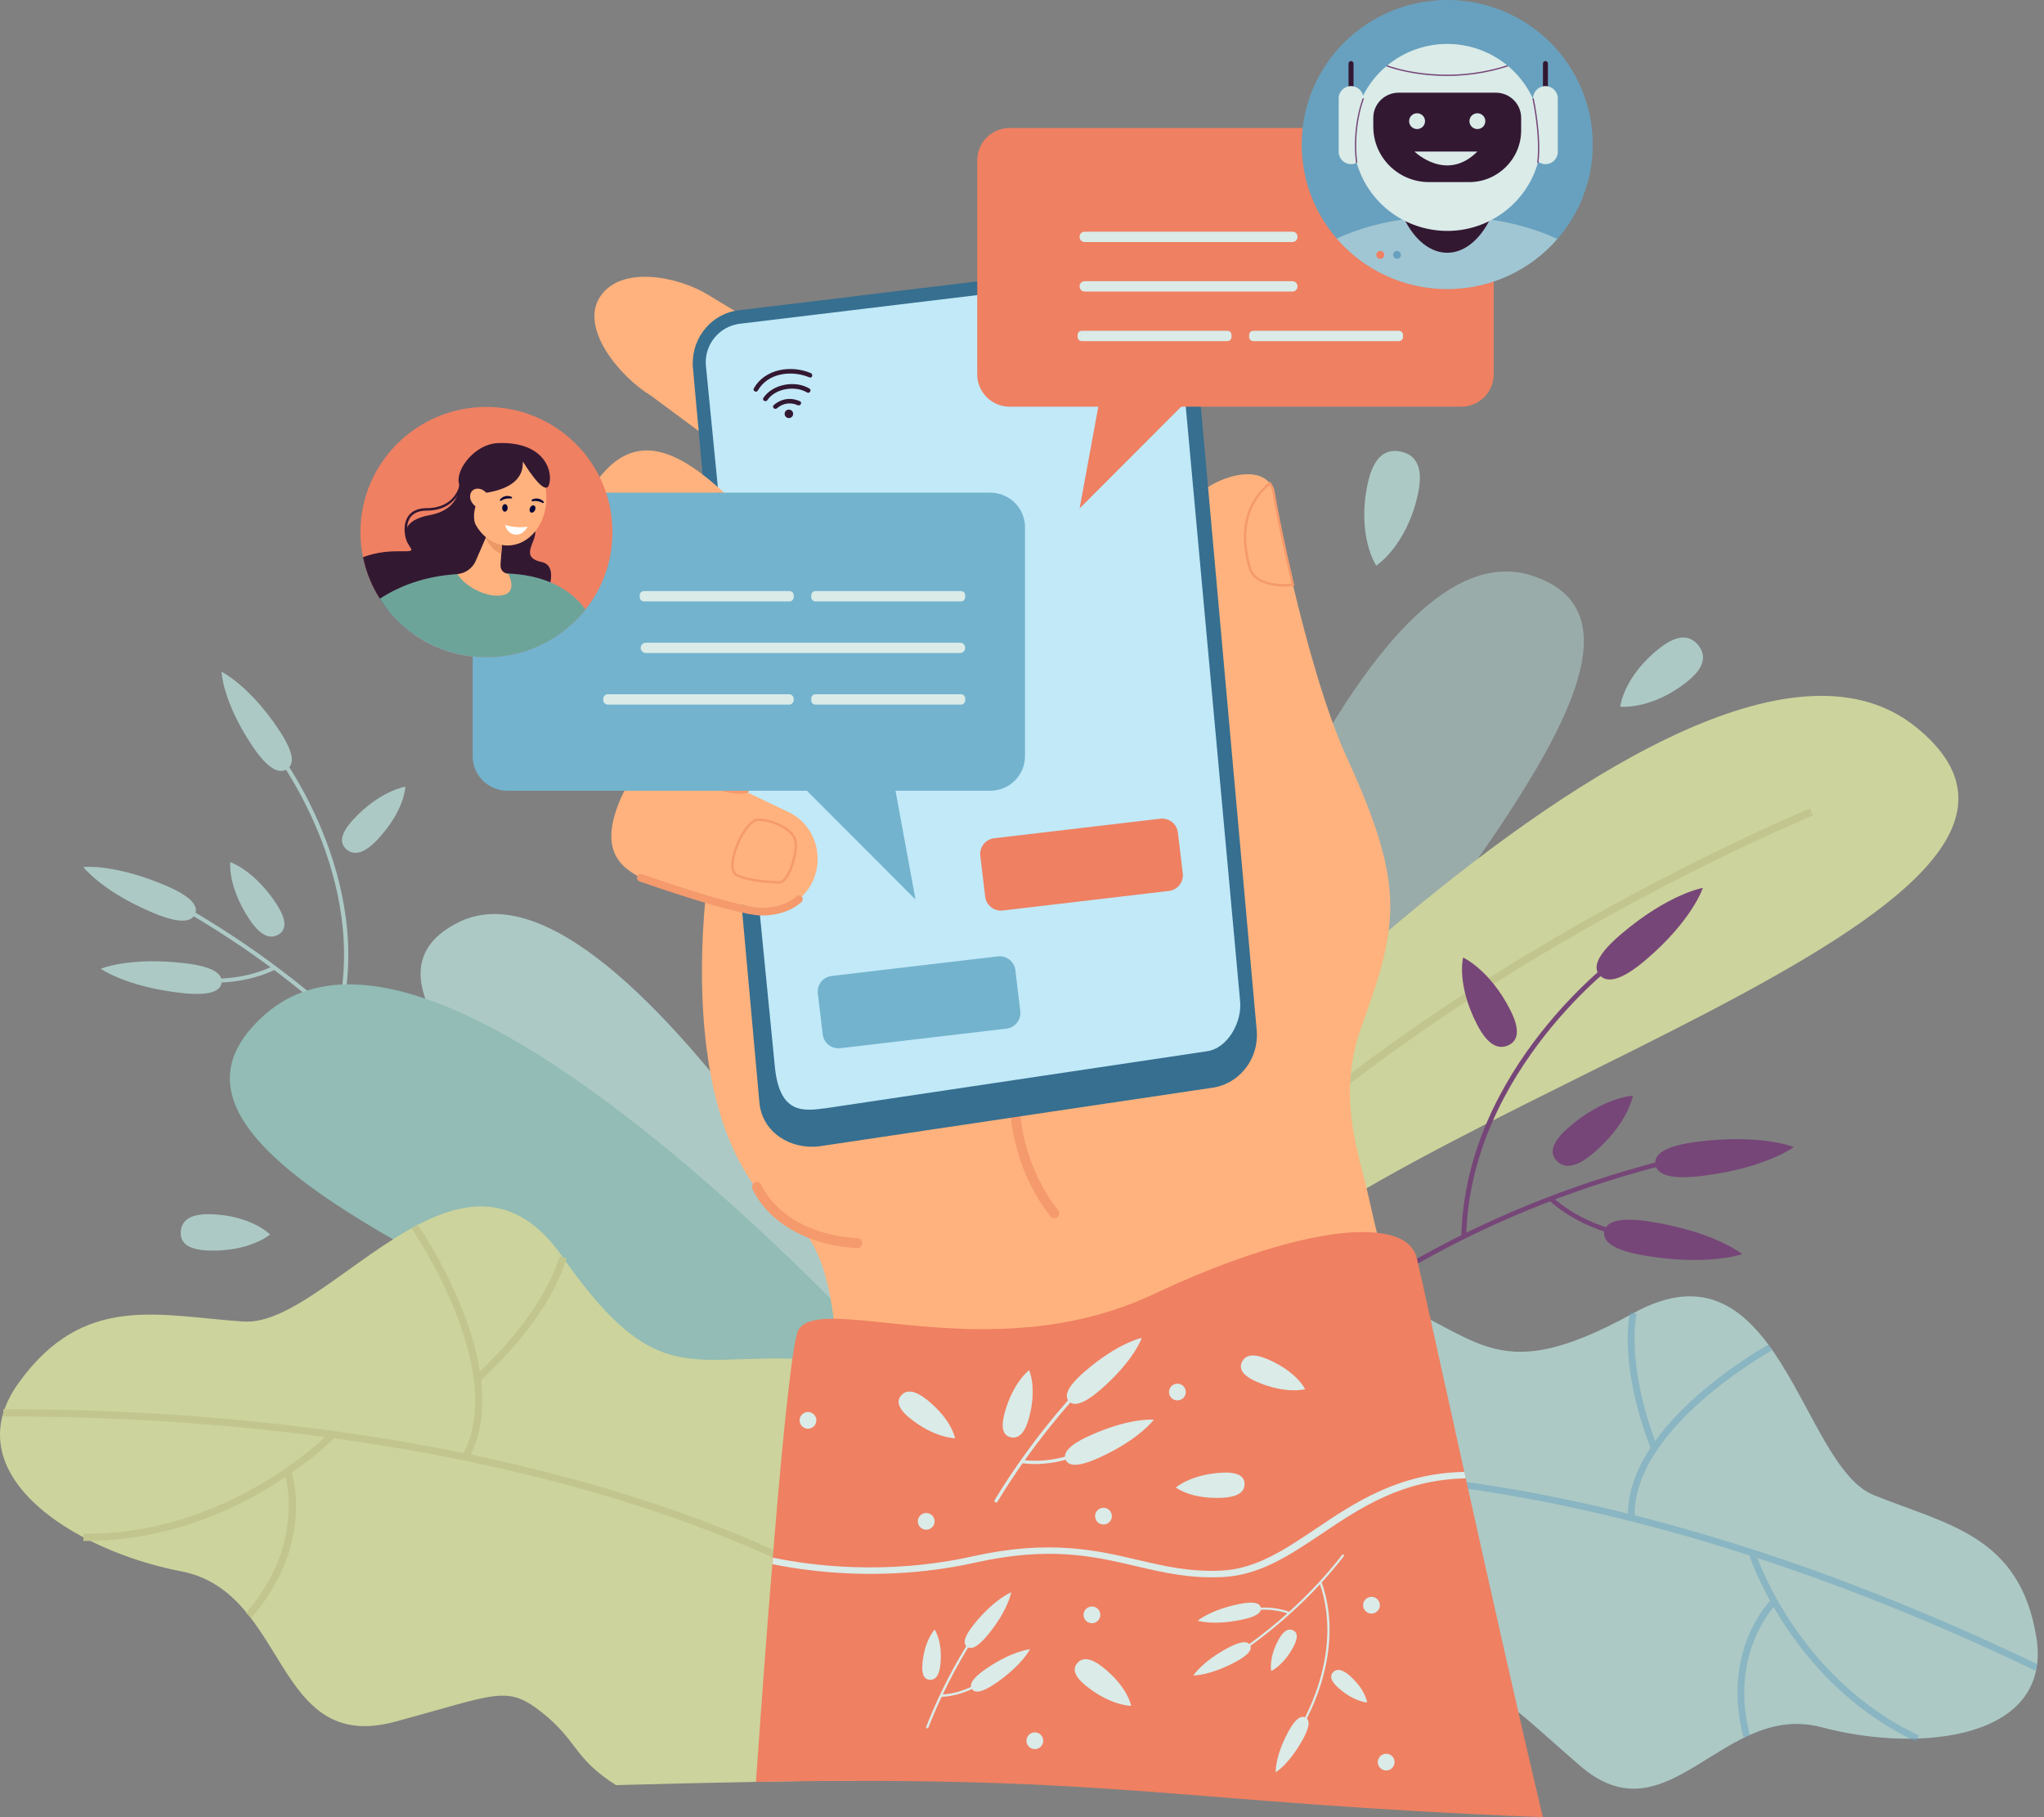 <svg width="90" height="80" viewBox="0 0 90 80" fill="none" xmlns="http://www.w3.org/2000/svg">
<rect x="0" y="0" width="90" height="80" fill="#808080" stroke="none"/>
<g clip-path="url(#clip0_54_39405)">
<g opacity="0.6">
<path d="M48.877 55.853C48.877 55.853 58.41 22.43 67.446 25.339C76.481 28.249 56.061 46.33 53.597 56.147L48.878 55.853H48.877Z" fill="#ACC9C5"/>
</g>
<path d="M46.73 55.092C46.73 55.092 74.191 23.798 84.361 32.007C94.531 40.216 60.242 48.66 52.603 58.038L46.73 55.092L46.73 55.092Z" fill="#CCD39C"/>
<path d="M50.001 56.768C55.158 50.196 62.993 44.872 68.657 41.562C74.799 37.975 79.779 35.919 79.829 35.898L79.701 35.59C79.651 35.611 74.649 37.676 68.487 41.275C62.798 44.599 54.926 49.95 49.737 56.563L50.001 56.768Z" fill="#C2C68E"/>
<path d="M80.204 76.04C75.856 74.885 73.463 81.1 69.567 77.734C66.273 74.885 66.134 74.377 64.27 74.791C63.631 74.932 63.019 75.172 62.445 75.486C61.758 75.861 60.566 76.323 59.317 75.938C51.687 73.588 47.433 58.428 57.665 56.487C58.404 56.347 59.253 56.581 60.171 56.882C65.15 58.519 65.5 61.353 71.921 57.81C78.344 54.267 79.272 64.517 82.504 65.821C85.736 67.125 88.937 67.594 89.663 72.076C90.389 76.56 84.553 77.198 80.205 76.04H80.204Z" fill="#ACC9C5"/>
<g opacity="0.5">
<path d="M56.026 65.104L55.992 64.812C56.121 64.796 69.198 63.4 89.74 73.282L89.61 73.547C69.146 63.701 56.155 65.088 56.026 65.103V65.104Z" fill="#68A1BF"/>
<path d="M72.682 63.761C71.242 60.003 71.754 57.863 71.776 57.774L72.064 57.845C72.058 57.866 71.556 59.995 72.959 63.657L72.682 63.762V63.761Z" fill="#68A1BF"/>
<path d="M71.686 66.82C71.615 65.12 72.667 63.259 74.73 61.439C76.274 60.075 77.862 59.199 77.877 59.19L78.021 59.448C77.959 59.482 71.818 62.899 71.981 66.808L71.686 66.82V66.82Z" fill="#68A1BF"/>
<path d="M77.263 69.09C77.082 68.663 76.999 68.403 76.995 68.391L77.278 68.305C77.295 68.36 79.053 73.832 84.495 76.406L84.367 76.671C79.982 74.598 77.94 70.683 77.263 69.091V69.09Z" fill="#68A1BF"/>
<path d="M76.767 76.481C76.245 74.502 76.596 72.97 76.983 72.034C77.404 71.014 77.946 70.47 77.968 70.447L78.178 70.655C78.157 70.676 76.098 72.784 77.054 76.406L76.767 76.481H76.767Z" fill="#68A1BF"/>
</g>
<path d="M73.07 28.54C73.93 27.863 74.451 27.997 74.78 28.409C75.109 28.82 75.12 29.356 74.26 30.032C72.693 31.263 71.341 31.112 71.341 31.112C71.341 31.112 71.48 29.788 73.07 28.539V28.54Z" fill="#ACC9C5"/>
<path d="M60.225 21.275C60.496 20.02 61.072 19.752 61.682 19.882C62.292 20.012 62.706 20.49 62.435 21.746C61.941 24.033 60.597 24.903 60.597 24.903C60.597 24.903 59.724 23.595 60.225 21.275V21.275Z" fill="#ACC9C5"/>
<path d="M16.637 36.945C15.992 37.636 15.561 37.645 15.266 37.401C14.972 37.157 14.925 36.754 15.57 36.062C16.746 34.801 17.848 34.633 17.848 34.633C17.848 34.633 17.83 35.666 16.637 36.945V36.945Z" fill="#ACC9C5"/>
<path d="M23.729 57.777L23.547 57.816C23.54 57.789 22.822 55.125 20.521 51.598C18.398 48.343 14.454 43.668 7.724 39.873L7.818 39.722C14.585 43.538 18.55 48.241 20.684 51.515C22.999 55.065 23.722 57.75 23.729 57.777V57.777Z" fill="#ACC9C5"/>
<path d="M14.973 44.917L14.791 44.872C16.404 38.693 12.05 33.088 12.006 33.032L12.156 32.929C12.2 32.985 16.607 38.657 14.973 44.917Z" fill="#ACC9C5"/>
<path d="M11.314 42.995C9.513 43.537 7.841 43.092 7.822 43.087L7.871 42.918C7.892 42.924 10.032 43.491 12.043 42.522L12.132 42.679C11.86 42.81 11.585 42.914 11.314 42.996L11.314 42.995Z" fill="#ACC9C5"/>
<path d="M7.267 38.973C8.496 39.492 8.738 39.915 8.585 40.248C8.433 40.58 7.943 40.695 6.714 40.175C4.475 39.23 3.669 38.171 3.669 38.171C3.669 38.171 4.995 38.013 7.267 38.973V38.973Z" fill="#ACC9C5"/>
<path d="M8.101 42.401C9.431 42.552 9.796 42.89 9.759 43.252C9.721 43.614 9.295 43.863 7.965 43.712C5.542 43.438 4.439 42.65 4.439 42.65C4.439 42.65 5.643 42.123 8.101 42.401Z" fill="#ACC9C5"/>
<path d="M12.159 39.776C12.686 40.575 12.576 40.964 12.247 41.151C11.918 41.338 11.495 41.251 10.968 40.452C10.008 38.996 10.14 37.954 10.14 37.954C10.14 37.954 11.185 38.298 12.159 39.776Z" fill="#ACC9C5"/>
<path d="M12.283 32.136C12.999 33.211 12.947 33.684 12.619 33.872C12.291 34.061 11.812 33.894 11.096 32.819C9.791 30.861 9.754 29.573 9.754 29.573C9.754 29.573 10.96 30.15 12.284 32.136H12.283Z" fill="#ACC9C5"/>
<path d="M65.03 45.09C65.525 46.056 65.999 46.2 66.402 46.023C66.805 45.845 66.985 45.413 66.49 44.446C65.589 42.684 64.424 42.155 64.424 42.155C64.424 42.155 64.116 43.302 65.03 45.09Z" fill="#764678"/>
<path d="M50.583 65.915L50.772 66.014C50.788 65.988 52.427 63.266 56.09 60.084C59.469 57.148 65.313 53.208 73.959 51.115L73.903 50.919C65.21 53.024 59.334 56.987 55.935 59.941C52.25 63.144 50.599 65.888 50.583 65.915V65.915Z" fill="#764678"/>
<path d="M64.343 54.428L64.559 54.434C64.734 47.097 71.325 42.258 71.392 42.209L71.259 42.049C71.192 42.098 64.52 46.993 64.344 54.428H64.343Z" fill="#764678"/>
<path d="M68.999 53.446C70.82 54.607 72.809 54.638 72.832 54.638V54.436C72.806 54.436 70.259 54.394 68.342 52.694L68.195 52.84C68.454 53.07 68.725 53.271 68.999 53.446Z" fill="#764678"/>
<path d="M74.751 50.262C73.227 50.452 72.825 50.845 72.888 51.26C72.952 51.675 73.457 51.955 74.98 51.764C77.756 51.418 78.983 50.499 78.983 50.499C78.983 50.499 77.567 49.91 74.751 50.262Z" fill="#764678"/>
<path d="M72.741 53.793C71.222 53.544 70.712 53.804 70.638 54.216C70.565 54.629 70.958 55.037 72.476 55.286C75.243 55.74 76.712 55.213 76.712 55.213C76.712 55.213 75.548 54.254 72.741 53.793Z" fill="#764678"/>
<path d="M69.085 49.621C68.249 50.341 68.247 50.805 68.552 51.115C68.856 51.424 69.352 51.461 70.188 50.741C71.711 49.43 71.895 48.237 71.895 48.237C71.895 48.237 70.63 48.291 69.085 49.621Z" fill="#764678"/>
<path d="M71.369 41.133C70.236 42.098 70.144 42.637 70.447 42.947C70.75 43.258 71.333 43.223 72.466 42.258C74.529 40.5 74.978 39.088 74.978 39.088C74.978 39.088 73.463 39.349 71.369 41.133L71.369 41.133Z" fill="#764678"/>
<path d="M41.913 63.298C41.913 63.298 27.714 36.732 20.135 40.63C12.557 44.529 33.875 56.447 37.746 64.304L41.912 63.298H41.913Z" fill="#ACC9C5"/>
<path d="M43.714 64.855C43.714 64.855 20.375 37.123 11.714 44.623C3.054 52.122 32.222 59.257 38.714 67.575L43.713 64.855H43.714Z" fill="#92BCB5"/>
<path d="M37.64 78.402C36.231 78.384 34.779 78.416 33.284 78.445C31.21 78.484 29.082 78.534 27.125 78.588C25.288 77.436 25.429 76.643 23.902 75.421C22.311 74.149 21.931 74.576 17.382 75.8C12.005 77.245 12.719 70.092 7.977 69.176C3.174 68.252 -2.036 64.873 0.807 60.9C3.68 56.89 6.984 57.932 10.725 58.18C12.811 58.317 15.524 55.437 18.398 53.92C20.599 52.773 22.828 52.525 24.785 55.355C24.785 55.355 24.785 55.356 24.785 55.357C28.466 60.597 30.053 59.85 33.893 59.806C35.235 59.778 38.051 59.933 39.133 60.745C43.865 64.292 42.391 74.46 37.639 78.402L37.64 78.402Z" fill="#CCD39C"/>
<path d="M36.528 69.876L36.703 69.609C36.586 69.533 24.692 62.056 0.147 62.036L0.143 62.354C24.595 62.374 36.411 69.801 36.528 69.876H36.528Z" fill="#C2C68E"/>
<path d="M21.167 60.777C24.375 57.802 24.921 55.485 24.943 55.388L24.632 55.323C24.627 55.346 24.077 57.647 20.952 60.547L21.167 60.778L21.167 60.777Z" fill="#C2C68E"/>
<path d="M20.64 64.212C21.534 62.595 21.424 60.296 20.325 57.563C19.501 55.517 18.401 53.922 18.39 53.907L18.127 54.09C18.17 54.152 22.416 60.344 20.362 64.063L20.64 64.213V64.212Z" fill="#C2C68E"/>
<path d="M14.177 63.806C14.559 63.476 14.765 63.263 14.774 63.253L14.544 63.036C14.501 63.082 10.156 67.572 3.676 67.523L3.67 67.84C8.891 67.88 12.754 65.035 14.177 63.806Z" fill="#C2C68E"/>
<path d="M11.069 71.214C12.53 69.537 12.936 67.886 13.019 66.795C13.109 65.608 12.852 64.826 12.842 64.794L12.539 64.897C12.549 64.927 13.506 67.937 10.83 71.008L11.069 71.214H11.069Z" fill="#C2C68E"/>
<path d="M9.171 55.053C8.188 55.018 7.925 54.65 7.961 54.209C7.998 53.768 8.319 53.42 9.302 53.455C11.093 53.519 11.893 54.349 11.893 54.349C11.893 54.349 10.989 55.118 9.171 55.054V55.053Z" fill="#ACC9C5"/>
<path d="M35.367 22.387L28.668 17.423C27.264 16.569 25.523 14.446 26.418 13.07C27.313 11.694 29.783 12.129 31.187 12.983L39.625 18.115C42.076 19.656 42.237 22.204 40.794 24.419C38.757 27.546 36.724 23.214 35.366 22.388L35.367 22.387Z" fill="#FFB27D"/>
<path d="M62.486 60.562L40.398 66.516C40.398 66.516 38.708 66.805 37.498 63.96C36.607 61.867 37.261 57.074 35.661 54.567C35.014 53.545 34.277 54.084 32.761 51.5C29.861 46.583 31.231 38.164 31.231 38.164C31.231 38.164 50.95 27.557 51.241 24.422C51.501 21.566 55.051 20.122 55.911 21.277C55.996 21.39 56.054 21.528 56.081 21.692C56.201 22.414 56.504 23.949 56.93 25.744C57.533 28.286 58.383 31.35 59.308 33.363C61.903 39.016 61.568 40.72 59.975 45.113C58.828 48.262 59.809 50.666 60.268 52.717C61.52 58.338 62.486 60.562 62.486 60.562Z" fill="#FFB27D"/>
<path d="M46.454 53.632C46.388 53.641 46.319 53.617 46.27 53.562C46.228 53.514 45.23 52.366 44.733 50.432C44.441 49.296 44.386 48.125 44.567 46.952C44.793 45.49 45.39 44.022 46.34 42.589C46.406 42.488 46.539 42.462 46.636 42.531C46.734 42.599 46.759 42.735 46.693 42.836C45.778 44.215 45.205 45.623 44.989 47.021C44.817 48.134 44.87 49.244 45.146 50.32C45.617 52.152 46.577 53.256 46.587 53.267C46.667 53.357 46.66 53.496 46.572 53.577C46.538 53.609 46.497 53.627 46.454 53.632H46.454Z" fill="#F59A6D"/>
<path d="M55.328 45.29L54.804 39.437L53.191 21.44L52.882 18.001L52.517 13.921C52.472 13.516 52.353 13.174 52.184 12.89C52.184 12.889 52.183 12.888 52.183 12.887C51.539 11.81 50.168 11.532 49.18 11.649L48.623 11.715L43.665 12.313L37.738 13.028L37.535 13.057L33.628 13.527L32.522 13.661C32.464 13.668 32.406 13.677 32.349 13.688C31.187 13.921 30.378 15.037 30.518 16.265L30.659 17.842L30.738 18.689L30.764 18.977L30.806 19.45L30.935 20.889V20.893L31.348 25.439L31.483 26.907V26.913L31.585 28.027V28.028L31.647 28.699V28.764L31.789 30.294V30.296L32.042 33.107L32.173 34.534V34.54L32.189 34.708V34.745L32.421 37.301V37.307C32.421 37.307 32.421 37.307 32.421 37.308L32.426 37.347L32.43 37.381L32.441 37.505L32.539 38.571L32.652 39.829V39.831L32.669 40.004V40.009L33.442 48.586C33.589 49.868 34.814 50.616 36.068 50.466L44.512 49.207H44.519L44.936 49.143L48.018 48.684L51.367 48.187L52.583 48.005L53.325 47.896C53.445 47.882 53.562 47.858 53.675 47.825C54.411 47.615 54.982 47.041 55.221 46.323C55.329 46.002 55.369 45.652 55.328 45.292V45.29Z" fill="#366F90"/>
<path d="M49.257 12.241L32.58 14.252C31.648 14.364 30.979 15.209 31.086 16.14L34.122 47.003C34.346 49.113 35.441 48.9 36.372 48.787L53.123 46.284C54.055 46.172 54.708 44.98 54.601 44.049L51.839 13.839C51.733 12.908 50.188 12.128 49.256 12.241H49.257Z" fill="#C1E9F8"/>
<path d="M26.324 32.171L31.142 34.274C32.343 35.118 33.982 34.803 34.804 33.57C35.626 32.337 35.319 30.653 34.119 29.809L31.008 27.62C28.872 26.163 26.969 25.515 25.646 27.501C23.78 30.305 25.163 31.354 26.324 32.171Z" fill="#FFB27D"/>
<path d="M67.934 80C51.781 79.361 49.349 78.159 33.284 78.445C33.489 75.584 34.62 59.31 35.175 58.513C36.288 56.916 43.55 60.285 50.634 57.049C50.843 56.955 51.648 56.565 52.78 56.096C54.909 55.218 58.342 54.033 60.624 54.273H60.63C61.435 54.359 62.208 54.634 62.39 55.411C62.788 57.07 65.875 71.349 67.934 80Z" fill="#EF8062"/>
<path d="M33.101 33.415C33.081 33.415 33.062 33.414 33.042 33.409C32.97 33.396 31.542 33.129 30.891 32.651C30.652 32.476 30.649 32.08 30.882 31.536C31.215 30.755 31.96 29.874 32.427 29.874C32.446 29.874 32.465 29.875 32.483 29.879C33.223 30.003 34.308 30.696 34.29 31.398C34.274 31.98 33.798 32.975 33.379 33.3C33.28 33.377 33.187 33.415 33.101 33.415ZM32.421 29.98C32.008 29.98 31.3 30.831 30.98 31.578C30.773 32.065 30.763 32.425 30.955 32.565C31.589 33.03 33.048 33.302 33.063 33.305H33.065C33.133 33.324 33.217 33.291 33.313 33.217C33.705 32.912 34.168 31.942 34.183 31.396C34.199 30.757 33.152 30.099 32.465 29.983C32.451 29.981 32.436 29.98 32.421 29.98Z" fill="#F59A6D"/>
<path d="M26.614 25.506L31.089 28.297C32.159 29.309 33.826 29.239 34.812 28.14C35.797 27.04 35.728 25.329 34.658 24.316L31.885 21.692C29.974 19.936 28.181 19.014 26.595 20.785C24.357 23.286 25.579 24.527 26.614 25.506Z" fill="#FFB27D"/>
<path d="M33.191 27.739C33.156 27.739 33.122 27.733 33.09 27.721C33.019 27.698 31.644 27.222 31.067 26.653C30.853 26.443 30.909 26.046 31.223 25.534C31.692 24.772 32.58 23.999 33.03 24.144C33.745 24.375 34.722 25.221 34.606 25.913C34.51 26.484 33.9 27.398 33.441 27.661C33.35 27.712 33.267 27.739 33.191 27.739V27.739ZM32.905 24.232C32.489 24.232 31.719 24.933 31.315 25.59C31.033 26.048 30.97 26.409 31.142 26.577C31.705 27.132 33.112 27.616 33.126 27.621H33.127C33.195 27.649 33.282 27.629 33.387 27.569C33.817 27.324 34.41 26.433 34.5 25.896C34.605 25.267 33.661 24.461 32.997 24.246C32.969 24.237 32.938 24.232 32.905 24.232H32.905Z" fill="#F59A6D"/>
<path d="M28.573 38.82L32.853 39.879C33.963 40.408 35.28 39.913 35.796 38.773C36.312 37.633 35.83 36.28 34.72 35.751L31.844 34.378C29.876 33.473 28.21 33.206 27.381 35.042C26.211 37.634 27.5 38.307 28.573 38.82Z" fill="#FFB27D"/>
<path d="M34.323 38.9H34.313C34.25 38.899 33.029 38.88 32.422 38.574C32.201 38.463 32.141 38.139 32.254 37.663C32.43 36.926 32.967 36.034 33.372 36.033H33.378C34.012 36.033 35.004 36.456 35.084 37.044C35.15 37.53 34.888 38.427 34.583 38.758C34.496 38.852 34.409 38.9 34.322 38.9H34.323ZM33.378 36.139H33.373C33.059 36.141 32.537 36.937 32.358 37.688C32.259 38.105 32.3 38.394 32.47 38.48C33.058 38.775 34.303 38.793 34.316 38.793H34.317C34.317 38.793 34.321 38.794 34.323 38.794C34.392 38.794 34.46 38.735 34.505 38.686C34.788 38.379 35.041 37.512 34.979 37.059C34.907 36.532 33.961 36.139 33.378 36.139H33.378Z" fill="#F59A6D"/>
<path d="M32.818 29.2C30.983 29.2 27.767 26.456 27.622 26.331C27.552 26.271 27.544 26.165 27.605 26.095C27.666 26.024 27.773 26.017 27.843 26.078C27.88 26.109 31.493 29.193 33.076 28.838C33.167 28.815 33.258 28.874 33.279 28.965C33.3 29.055 33.242 29.145 33.151 29.166C33.046 29.189 32.934 29.201 32.817 29.201L32.818 29.2Z" fill="#F59A6D"/>
<path d="M32.544 34.944C31.428 34.944 29.642 33.817 29.559 33.764C29.48 33.714 29.457 33.61 29.507 33.532C29.557 33.454 29.662 33.43 29.741 33.482C30.335 33.859 32.041 34.795 32.788 34.578C32.877 34.553 32.971 34.604 32.997 34.693C33.023 34.783 32.971 34.876 32.882 34.901C32.779 34.93 32.665 34.944 32.544 34.944Z" fill="#F59A6D"/>
<path d="M56.552 25.822C55.927 25.822 55.16 25.634 54.988 25.049C54.382 22.991 55.138 21.84 55.878 21.236L55.921 21.201L55.955 21.246C56.047 21.368 56.107 21.515 56.134 21.683C56.266 22.473 56.578 24.03 56.982 25.731L56.995 25.788L56.937 25.796C56.821 25.812 56.689 25.822 56.551 25.822H56.552ZM55.901 21.355C55.201 21.948 54.514 23.059 55.091 25.019C55.276 25.648 56.252 25.766 56.865 25.698C56.468 24.016 56.159 22.483 56.029 21.7C56.008 21.57 55.965 21.454 55.902 21.355H55.901Z" fill="#F59A6D"/>
<path d="M37.776 54.951C37.763 54.953 37.75 54.953 37.737 54.952C35.846 54.833 34.699 54.136 34.069 53.573C33.376 52.953 33.14 52.357 33.13 52.332C33.086 52.219 33.14 52.091 33.249 52.047C33.359 52.002 33.483 52.056 33.527 52.169C33.529 52.174 33.745 52.708 34.37 53.26C34.948 53.771 36.007 54.403 37.764 54.514C37.882 54.522 37.971 54.626 37.964 54.747C37.958 54.855 37.877 54.939 37.776 54.952L37.776 54.951Z" fill="#F59A6D"/>
<path d="M33.55 40.305H33.535C32.411 40.299 28.335 38.865 28.162 38.804C28.075 38.773 28.028 38.676 28.06 38.589C28.091 38.502 28.188 38.457 28.276 38.487C28.318 38.502 32.471 39.964 33.537 39.969H33.55C34.554 39.969 35.051 39.475 35.056 39.47C35.122 39.404 35.227 39.401 35.295 39.466C35.362 39.53 35.364 39.635 35.3 39.702C35.277 39.726 34.708 40.305 33.55 40.305V40.305Z" fill="#F59A6D"/>
<path d="M64.336 5.634H44.463C43.671 5.634 43.029 6.271 43.029 7.058V16.482C43.029 17.268 43.671 17.905 44.463 17.905H64.336C65.128 17.905 65.77 17.268 65.77 16.482V7.058C65.77 6.271 65.128 5.634 64.336 5.634Z" fill="#EF8062"/>
<path d="M47.537 22.382L48.581 16.703L52.943 16.969L47.537 22.382Z" fill="#EF8062"/>
<path d="M64.54 65.085C61.758 65.13 59.87 66.398 58.192 67.526C56.8 68.46 55.486 69.342 53.858 69.427C52.396 69.504 51.237 69.233 50.012 68.947C48.152 68.512 46.228 68.063 42.958 68.79C40.153 69.414 37.605 69.352 35.783 69.142C35.073 69.06 34.472 68.956 34.011 68.86C34.019 68.764 34.026 68.668 34.034 68.574C35.608 68.903 38.965 69.375 42.831 68.515C46.207 67.764 48.276 68.247 50.102 68.674C51.292 68.952 52.416 69.215 53.809 69.142C55.315 69.064 56.586 68.21 57.931 67.306C59.651 66.151 61.584 64.853 64.477 64.799C64.498 64.894 64.52 64.99 64.541 65.085H64.54Z" fill="#DAEBE8"/>
<path d="M59.448 73.787C59.074 73.452 58.846 73.468 58.703 73.612C58.559 73.755 58.554 73.971 58.928 74.306C59.609 74.917 60.198 74.953 60.198 74.953C60.198 74.953 60.139 74.407 59.448 73.787H59.448Z" fill="#DAEBE8"/>
<path d="M59.159 68.443C59.142 68.426 59.114 68.428 59.1 68.447C58.47 69.256 57.7 70.109 56.764 70.954C56.738 70.979 56.711 71.003 56.684 71.027C56.174 71.483 55.617 71.936 55.007 72.378C54.875 72.474 54.741 72.569 54.605 72.663L54.661 72.739C54.795 72.646 54.928 72.552 55.057 72.458C56.275 71.575 57.284 70.651 58.119 69.749C58.145 69.721 58.17 69.694 58.196 69.665C58.55 69.278 58.872 68.894 59.165 68.519C59.184 68.496 59.181 68.463 59.16 68.443L59.159 68.443Z" fill="#DAEBE8"/>
<path d="M58.187 69.644L58.094 69.677C59.242 72.873 57.214 76.051 57.193 76.083L57.277 76.13C57.298 76.097 59.351 72.882 58.187 69.644Z" fill="#DAEBE8"/>
<path d="M56.349 70.838C55.372 70.637 54.511 70.953 54.501 70.957L54.535 71.044C54.546 71.04 55.649 70.637 56.756 71.054L56.795 70.966C56.645 70.91 56.496 70.868 56.349 70.838Z" fill="#DAEBE8"/>
<path d="M54.406 73.163C55.03 72.829 55.137 72.593 55.04 72.424C54.944 72.255 54.68 72.218 54.057 72.552C52.921 73.161 52.546 73.76 52.546 73.76C52.546 73.76 53.254 73.78 54.406 73.163Z" fill="#DAEBE8"/>
<path d="M54.681 71.307C55.376 71.163 55.552 70.966 55.515 70.776C55.477 70.586 55.241 70.475 54.546 70.619C53.281 70.88 52.737 71.35 52.737 71.35C52.737 71.35 53.398 71.572 54.681 71.307Z" fill="#DAEBE8"/>
<path d="M56.95 72.503C57.189 72.054 57.112 71.853 56.93 71.77C56.747 71.687 56.528 71.753 56.288 72.202C55.852 73.019 55.972 73.565 55.972 73.565C55.972 73.565 56.507 73.332 56.95 72.503Z" fill="#DAEBE8"/>
<path d="M57.382 76.544C56.968 77.311 56.551 77.722 56.33 77.905C56.23 77.987 56.171 78.023 56.171 78.023C56.171 78.023 56.167 77.972 56.175 77.874C56.195 77.616 56.292 77.037 56.723 76.239C57.041 75.651 57.281 75.53 57.461 75.602C57.466 75.603 57.471 75.606 57.476 75.608C57.502 75.62 57.524 75.635 57.544 75.653C57.666 75.768 57.663 76.024 57.383 76.544H57.382Z" fill="#DAEBE8"/>
<path d="M47.624 61.191C47.455 61.375 47.291 61.559 47.129 61.743C46.382 62.596 45.716 63.446 45.122 64.284C45.089 64.327 45.058 64.372 45.027 64.417C44.625 64.99 44.256 65.557 43.918 66.114C43.902 66.141 43.871 66.153 43.841 66.146C43.793 66.135 43.771 66.081 43.796 66.039C44.658 64.617 45.72 63.134 47.028 61.643C47.187 61.461 47.349 61.279 47.515 61.099L47.623 61.19L47.624 61.191Z" fill="#DAEBE8"/>
<path d="M45.676 64.451C47.178 64.421 48.335 63.672 48.348 63.663L48.269 63.547C48.254 63.557 46.772 64.514 45.005 64.269L44.977 64.411C45.215 64.444 45.45 64.456 45.676 64.451Z" fill="#DAEBE8"/>
<path d="M47.748 60.393C46.944 61.09 46.866 61.472 47.064 61.688C47.262 61.903 47.662 61.87 48.465 61.173C49.929 59.903 50.277 58.899 50.277 58.899C50.277 58.899 49.233 59.104 47.748 60.393Z" fill="#DAEBE8"/>
<path d="M47.967 63.209C46.995 63.651 46.802 63.998 46.921 64.265C47.039 64.532 47.424 64.617 48.396 64.175C50.166 63.371 50.806 62.5 50.806 62.5C50.806 62.5 49.762 62.394 47.966 63.209H47.967Z" fill="#DAEBE8"/>
<path d="M44.235 62.206C44.035 62.944 44.214 63.214 44.511 63.275C44.807 63.336 45.106 63.167 45.307 62.428C45.673 61.083 45.314 60.321 45.314 60.321C45.314 60.321 44.606 60.841 44.235 62.205V62.206Z" fill="#DAEBE8"/>
<path d="M42.914 72.072C42.816 72.225 42.721 72.377 42.629 72.529C42.202 73.233 41.831 73.924 41.511 74.597C41.493 74.633 41.476 74.668 41.46 74.704C41.244 75.165 41.05 75.616 40.878 76.057C40.87 76.077 40.85 76.091 40.827 76.089C40.792 76.087 40.769 76.051 40.781 76.018C41.221 74.893 41.795 73.7 42.544 72.47C42.635 72.32 42.729 72.169 42.825 72.02L42.914 72.072H42.914Z" fill="#DAEBE8"/>
<path d="M41.928 74.647C42.998 74.436 43.733 73.755 43.741 73.747L43.67 73.674C43.66 73.683 42.719 74.553 41.425 74.601L41.422 74.706C41.597 74.699 41.767 74.678 41.928 74.647H41.928Z" fill="#DAEBE8"/>
<path d="M42.903 71.486C42.415 72.085 42.407 72.368 42.576 72.498C42.745 72.627 43.026 72.553 43.513 71.954C44.402 70.862 44.525 70.1 44.525 70.1C44.525 70.1 43.804 70.378 42.902 71.486H42.903Z" fill="#DAEBE8"/>
<path d="M43.411 73.471C42.771 73.909 42.677 74.181 42.795 74.357C42.913 74.533 43.199 74.545 43.838 74.107C45.004 73.31 45.353 72.607 45.353 72.607C45.353 72.607 44.593 72.662 43.411 73.471Z" fill="#DAEBE8"/>
<path d="M40.617 73.223C40.565 73.776 40.728 73.947 40.947 73.953C41.167 73.96 41.36 73.801 41.411 73.248C41.505 72.24 41.154 71.741 41.154 71.741C41.154 71.741 40.712 72.201 40.617 73.223V73.223Z" fill="#DAEBE8"/>
<path d="M40.821 61.628C40.23 61.156 39.889 61.2 39.685 61.427C39.482 61.655 39.493 61.98 40.084 62.453C41.161 63.314 42.051 63.318 42.051 63.318C42.051 63.318 41.914 62.502 40.822 61.628H40.821Z" fill="#DAEBE8"/>
<path d="M48.576 73.411C47.985 72.938 47.644 72.982 47.441 73.21C47.237 73.438 47.248 73.762 47.84 74.235C48.917 75.096 49.806 75.1 49.806 75.1C49.806 75.1 49.67 74.284 48.577 73.411H48.576Z" fill="#DAEBE8"/>
<path d="M53.817 65.938C54.574 65.901 54.799 65.643 54.8 65.337C54.801 65.032 54.577 64.796 53.82 64.833C52.442 64.9 51.774 65.485 51.774 65.485C51.774 65.485 52.419 66.006 53.818 65.938H53.817Z" fill="#DAEBE8"/>
<path d="M55.839 59.848C55.144 59.545 54.826 59.675 54.69 59.948C54.553 60.221 54.648 60.532 55.343 60.835C56.608 61.387 57.467 61.16 57.467 61.16C57.467 61.16 57.122 60.407 55.839 59.848Z" fill="#DAEBE8"/>
<path d="M40.414 67.005C40.398 66.802 40.551 66.625 40.755 66.609C40.959 66.593 41.136 66.745 41.152 66.948C41.168 67.151 41.015 67.328 40.811 67.344C40.608 67.359 40.43 67.207 40.414 67.005Z" fill="#DAEBE8"/>
<path d="M35.208 62.559C35.192 62.356 35.344 62.179 35.548 62.163C35.752 62.147 35.93 62.299 35.945 62.502C35.961 62.705 35.809 62.882 35.605 62.898C35.402 62.914 35.224 62.761 35.208 62.559Z" fill="#DAEBE8"/>
<path d="M51.474 61.312C51.458 61.108 51.61 60.932 51.814 60.916C52.017 60.9 52.195 61.052 52.211 61.255C52.227 61.458 52.075 61.635 51.87 61.65C51.667 61.666 51.489 61.514 51.474 61.312Z" fill="#DAEBE8"/>
<path d="M48.219 66.776C48.203 66.573 48.356 66.396 48.56 66.38C48.763 66.365 48.941 66.517 48.956 66.719C48.972 66.922 48.82 67.099 48.616 67.115C48.412 67.131 48.235 66.979 48.219 66.776Z" fill="#DAEBE8"/>
<path d="M47.711 71.121C47.695 70.918 47.847 70.741 48.051 70.725C48.255 70.709 48.432 70.861 48.448 71.064C48.463 71.266 48.312 71.444 48.108 71.46C47.904 71.475 47.726 71.323 47.711 71.121Z" fill="#DAEBE8"/>
<path d="M60.667 77.604C60.651 77.401 60.804 77.224 61.008 77.208C61.211 77.192 61.389 77.344 61.404 77.547C61.42 77.749 61.268 77.927 61.064 77.943C60.861 77.959 60.683 77.806 60.667 77.604Z" fill="#DAEBE8"/>
<path d="M60.02 70.697C60.005 70.494 60.157 70.317 60.361 70.301C60.564 70.285 60.742 70.437 60.758 70.64C60.773 70.843 60.621 71.02 60.417 71.036C60.214 71.052 60.036 70.899 60.02 70.697Z" fill="#DAEBE8"/>
<path d="M45.197 76.664C45.181 76.461 45.333 76.284 45.537 76.268C45.741 76.252 45.918 76.404 45.934 76.607C45.95 76.81 45.798 76.987 45.594 77.003C45.39 77.019 45.212 76.866 45.197 76.664Z" fill="#DAEBE8"/>
<path d="M70.131 6.363C70.131 7.953 69.543 9.408 68.571 10.524C67.396 11.872 65.66 12.726 63.724 12.726C61.787 12.726 60.033 11.864 58.859 10.504C57.897 9.391 57.316 7.944 57.316 6.363C57.316 2.849 60.185 0 63.724 0C67.262 0 70.131 2.849 70.131 6.363Z" fill="#68A1BF"/>
<g opacity="0.5">
<path d="M68.571 10.524C67.396 11.873 65.66 12.726 63.723 12.726C61.787 12.726 60.033 11.864 58.859 10.504C60.162 9.894 61.85 9.526 63.694 9.526C65.538 9.526 67.262 9.902 68.571 10.524Z" fill="#DAEBE8"/>
</g>
<path d="M63.723 11.127C65.081 11.127 66.181 9.284 66.181 7.012C66.181 4.739 65.081 2.897 63.723 2.897C62.365 2.897 61.265 4.739 61.265 7.012C61.265 9.284 62.365 11.127 63.723 11.127Z" fill="#331832"/>
<path d="M67.816 6.709C68.183 4.466 66.649 2.353 64.39 1.988C62.131 1.624 60.002 3.148 59.636 5.391C59.269 7.634 60.803 9.748 63.062 10.112C65.321 10.476 67.45 8.953 67.816 6.709Z" fill="#DAEBE8"/>
<path d="M61.581 4.081H65.865C66.479 4.081 66.978 4.576 66.978 5.186V5.742C66.978 6.998 65.951 8.017 64.687 8.017H62.923C61.568 8.017 60.468 6.925 60.468 5.579V5.186C60.468 4.576 60.967 4.081 61.581 4.081H61.581Z" fill="#331832"/>
<path d="M62.395 5.682C62.589 5.682 62.746 5.526 62.746 5.334C62.746 5.142 62.589 4.986 62.395 4.986C62.202 4.986 62.045 5.142 62.045 5.334C62.045 5.526 62.202 5.682 62.395 5.682Z" fill="#DAEBE8"/>
<path d="M64.701 5.334C64.701 5.142 64.858 4.986 65.051 4.986C65.245 4.986 65.401 5.142 65.401 5.334C65.401 5.526 65.245 5.682 65.051 5.682C64.858 5.682 64.701 5.526 64.701 5.334Z" fill="#DAEBE8"/>
<path d="M59.488 4.6C59.428 4.6 59.378 4.551 59.378 4.491V2.797C59.378 2.737 59.428 2.688 59.488 2.688C59.549 2.688 59.598 2.737 59.598 2.797V4.491C59.598 4.551 59.549 4.6 59.488 4.6Z" fill="#331832"/>
<path d="M68.048 4.6C67.987 4.6 67.938 4.551 67.938 4.491V2.797C67.938 2.737 67.987 2.688 68.048 2.688C68.108 2.688 68.157 2.737 68.157 2.797V4.491C68.157 4.551 68.108 4.6 68.048 4.6Z" fill="#331832"/>
<path d="M62.281 6.671C62.281 6.671 63.683 8.046 65.051 6.671H62.281Z" fill="#DAEBE8"/>
<path d="M59.488 7.227C59.188 7.227 58.944 6.984 58.944 6.687V4.33C58.944 4.033 59.188 3.79 59.488 3.79C59.788 3.79 60.032 4.033 60.032 4.33V6.687C60.032 6.984 59.788 7.227 59.488 7.227Z" fill="#DAEBE8"/>
<path d="M63.707 3.344C62.134 3.344 61.065 2.93 61.049 2.923L61.071 2.87C61.094 2.879 63.481 3.803 66.377 2.87L66.395 2.925C65.418 3.24 64.499 3.345 63.707 3.345V3.344Z" fill="#764678"/>
<path d="M59.706 7.172C59.506 5.539 60.001 4.331 60.006 4.319L60.059 4.341C60.054 4.353 59.565 5.548 59.763 7.164L59.705 7.171L59.706 7.172Z" fill="#764678"/>
<path d="M68.048 7.227C67.748 7.227 67.503 6.984 67.503 6.687V4.33C67.503 4.033 67.748 3.79 68.048 3.79C68.347 3.79 68.592 4.033 68.592 4.33V6.687C68.592 6.984 68.347 7.227 68.048 7.227Z" fill="#DAEBE8"/>
<path d="M67.74 7.172L67.683 7.164C67.831 5.965 67.478 4.353 67.475 4.337L67.531 4.324C67.535 4.34 67.89 5.961 67.741 7.172H67.74Z" fill="#764678"/>
<path d="M60.602 11.221C60.602 11.125 60.68 11.048 60.777 11.048C60.873 11.048 60.951 11.125 60.951 11.221C60.951 11.317 60.873 11.395 60.777 11.395C60.68 11.395 60.602 11.317 60.602 11.221Z" fill="#EF8062"/>
<path d="M61.389 11.344C61.321 11.277 61.321 11.166 61.389 11.099C61.457 11.031 61.568 11.031 61.636 11.099C61.705 11.166 61.705 11.277 61.636 11.344C61.568 11.412 61.457 11.412 61.389 11.344Z" fill="#68A1BF"/>
<path d="M56.91 10.199H47.757C47.636 10.199 47.537 10.296 47.537 10.417V10.436C47.537 10.557 47.636 10.655 47.757 10.655H56.91C57.032 10.655 57.13 10.557 57.13 10.436V10.417C57.13 10.296 57.032 10.199 56.91 10.199Z" fill="#DAEBE8"/>
<path d="M56.91 12.38H47.757C47.636 12.38 47.537 12.478 47.537 12.598V12.618C47.537 12.738 47.636 12.836 47.757 12.836H56.91C57.032 12.836 57.13 12.738 57.13 12.618V12.598C57.13 12.478 57.032 12.38 56.91 12.38Z" fill="#DAEBE8"/>
<path d="M54.04 14.562H47.633C47.531 14.562 47.448 14.644 47.448 14.746V14.834C47.448 14.936 47.531 15.018 47.633 15.018H54.04C54.143 15.018 54.226 14.936 54.226 14.834V14.746C54.226 14.644 54.143 14.562 54.04 14.562Z" fill="#DAEBE8"/>
<path d="M61.593 14.562H55.186C55.083 14.562 55 14.644 55 14.746V14.834C55 14.936 55.083 15.018 55.186 15.018H61.593C61.695 15.018 61.778 14.936 61.778 14.834V14.746C61.778 14.644 61.695 14.562 61.593 14.562Z" fill="#DAEBE8"/>
<path d="M22.345 34.812H43.599C44.446 34.812 45.132 34.13 45.132 33.289V23.211C45.132 22.37 44.446 21.688 43.599 21.688L22.345 21.688C21.498 21.688 20.812 22.37 20.812 23.211V33.289C20.812 34.13 21.498 34.812 22.345 34.812Z" fill="#73B3CE"/>
<path d="M40.311 39.6L39.194 33.526L34.529 33.81L40.311 39.6Z" fill="#73B3CE"/>
<path d="M15.871 23.425C15.871 23.745 15.898 24.057 15.951 24.361C15.961 24.419 15.972 24.476 15.984 24.532C16.099 25.095 16.3 25.624 16.574 26.11C16.622 26.195 16.672 26.278 16.724 26.36C16.727 26.366 16.732 26.372 16.736 26.379C16.831 26.528 16.933 26.672 17.042 26.81C17.065 26.84 17.089 26.87 17.113 26.899C17.43 27.287 17.799 27.63 18.21 27.919C19.117 28.559 20.224 28.935 21.42 28.935C22.695 28.935 23.869 28.508 24.806 27.79C24.938 27.689 25.066 27.581 25.189 27.469C25.387 27.287 25.571 27.091 25.739 26.883C25.753 26.866 25.766 26.849 25.78 26.832C26.526 25.895 26.969 24.712 26.969 23.425C26.969 20.382 24.484 17.915 21.42 17.915C18.356 17.915 15.871 20.382 15.871 23.425V23.425Z" fill="#EF8062"/>
<path d="M15.984 24.532C16.099 25.095 16.3 25.624 16.574 26.11C16.622 26.195 16.672 26.278 16.724 26.36C16.727 26.366 16.732 26.372 16.736 26.379C16.831 26.528 16.933 26.672 17.042 26.81C17.065 26.84 17.089 26.87 17.113 26.899C17.43 27.287 17.799 27.63 18.21 27.919C20.283 27.514 23.738 26.702 23.945 26.383C24.003 26.293 24.066 26.168 24.121 26.026C24.169 25.904 24.21 25.771 24.236 25.636C24.315 25.235 24.263 24.831 23.855 24.744C22.852 24.532 23.621 23.875 23.566 23.394V23.392C23.552 23.268 23.483 23.157 23.316 23.066C23.071 22.935 22.697 22.728 22.292 22.502C22.266 22.488 22.238 22.473 22.212 22.459C22.18 22.441 22.147 22.422 22.115 22.404C22.115 22.404 22.115 22.404 22.114 22.404C22.068 22.379 22.021 22.353 21.974 22.326C21.835 22.249 21.697 22.172 21.56 22.095H21.56C21.416 22.015 21.277 21.936 21.145 21.863C21.139 21.859 21.133 21.856 21.127 21.852C21.056 21.813 20.987 21.774 20.922 21.737C20.867 21.706 20.813 21.675 20.762 21.647C20.73 21.629 20.7 21.612 20.672 21.596C20.632 21.573 20.594 21.553 20.56 21.532C20.466 21.481 20.389 21.437 20.332 21.405C20.314 21.394 20.297 21.385 20.283 21.377H20.283C20.25 21.358 20.23 21.346 20.223 21.343H20.223L20.222 21.342V21.343C20.223 21.349 20.223 21.366 20.223 21.395C20.223 21.48 20.209 21.655 20.122 21.853C20.122 21.854 20.121 21.856 20.12 21.857C20.12 21.857 20.12 21.858 20.119 21.858C19.982 22.173 19.662 22.54 18.922 22.677C18.335 22.786 18.045 22.987 17.926 23.215V23.216C17.926 23.216 17.925 23.216 17.925 23.217C17.803 23.452 17.864 23.715 17.971 23.933C17.971 23.934 17.971 23.935 17.971 23.935C18.006 24.006 18.045 24.072 18.086 24.13C18.299 24.448 17.259 24.047 15.984 24.53L15.984 24.532Z" fill="#331832"/>
<path d="M17.042 26.81C17.065 26.84 17.089 26.87 17.113 26.899C17.43 27.287 17.799 27.63 18.21 27.919C19.117 28.559 20.224 28.935 21.42 28.935C22.696 28.935 23.869 28.508 24.806 27.79C24.939 27.689 25.066 27.581 25.189 27.469C25.008 26.692 24.61 26.278 24.121 26.026C23.627 25.77 23.041 25.68 22.49 25.549C22.416 25.532 22.343 25.514 22.271 25.494C21.476 25.279 20.803 25.294 20.249 25.422H20.248C18.886 25.739 18.233 26.746 18.233 26.746C17.959 27.15 17.464 26.84 17.043 26.81L17.042 26.81Z" fill="#92A5E6"/>
<path d="M20.139 25.274C18.702 25.365 17.585 25.795 16.724 26.36C16.727 26.367 16.732 26.373 16.736 26.38C16.831 26.529 16.933 26.672 17.042 26.811C17.065 26.84 17.089 26.87 17.113 26.899C17.43 27.287 17.799 27.631 18.21 27.92C19.116 28.56 20.224 28.936 21.42 28.936C22.695 28.936 23.869 28.509 24.806 27.79C24.938 27.689 25.066 27.582 25.189 27.469C25.387 27.287 25.571 27.092 25.739 26.884C25.753 26.867 25.766 26.85 25.78 26.833C25.43 26.353 24.935 25.927 24.236 25.636C23.709 25.415 23.067 25.272 22.283 25.244H22.283C21.96 25.23 21.613 25.238 21.24 25.267C20.823 25.299 20.561 25.249 20.152 25.273C20.15 25.273 20.148 25.274 20.145 25.274H20.139V25.274Z" fill="#6DA49A"/>
<path d="M20.139 25.274C20.517 25.876 21.569 26.384 22.218 26.179C22.772 26.005 22.388 25.271 22.388 25.271C22.139 25.227 22.022 25.08 22.039 24.828L22.062 24.52L22.073 24.367L22.109 23.878L22.141 23.439L22.271 21.638L21.518 23.376L21.39 23.671L20.948 24.69C20.807 25.015 20.5 25.236 20.145 25.274C20.143 25.274 20.141 25.274 20.139 25.274V25.274Z" fill="#FFB27D"/>
<path d="M21.389 23.671C21.389 23.671 21.608 24.243 22.073 24.367L22.108 23.878C21.823 23.774 21.39 23.671 21.39 23.671H21.389Z" fill="#EA9967"/>
<path d="M20.221 21.342C20.221 21.342 20.291 21.637 20.12 22.243C19.87 23.13 20.89 23.499 21.151 23.247C21.184 23.216 21.141 21.708 21.141 21.708L20.815 21.516L20.222 21.342L20.221 21.342Z" fill="#331832"/>
<path d="M22.354 24.014C23.295 24.014 24.058 23.079 24.058 21.926C24.058 20.773 23.295 19.838 22.354 19.838C21.413 19.838 20.65 20.773 20.65 21.926C20.65 23.079 21.413 24.014 22.354 24.014Z" fill="#FFB27D"/>
<path d="M23.028 20.324C22.981 20.388 23.249 21.462 21.245 21.718C19.242 21.975 20.445 19.561 21.924 19.507C24.059 19.428 24.369 20.853 24.164 21.366C23.959 21.879 23.028 20.324 23.028 20.324V20.324Z" fill="#331832"/>
<path d="M21.466 21.376C21.466 21.376 20.648 22.233 20.931 23.11C20.931 23.11 20.456 22.595 20.446 22.402C20.435 22.21 20.562 21.515 20.562 21.515L21.466 21.376Z" fill="#331832"/>
<path d="M20.877 22.241C21.07 22.424 21.339 22.442 21.479 22.283C21.619 22.123 21.576 21.845 21.383 21.662C21.19 21.479 20.921 21.46 20.781 21.62C20.641 21.78 20.684 22.058 20.877 22.241Z" fill="#FFB27D"/>
<path d="M22.518 21.946C22.529 21.943 22.539 21.935 22.544 21.923C22.551 21.904 22.542 21.881 22.522 21.873C22.511 21.869 22.25 21.736 22.02 21.985C22.006 22.001 22.006 22.025 22.021 22.039C22.037 22.054 22.058 22.049 22.076 22.038C22.254 21.919 22.483 21.941 22.492 21.945C22.501 21.948 22.509 21.948 22.517 21.947L22.518 21.946Z" fill="#080435"/>
<path d="M22.11 22.355C22.108 22.448 22.159 22.524 22.227 22.525C22.294 22.527 22.351 22.455 22.353 22.363C22.356 22.271 22.304 22.195 22.237 22.194C22.17 22.191 22.113 22.264 22.11 22.355Z" fill="#080435"/>
<path d="M23.902 22.147C23.913 22.148 23.925 22.145 23.934 22.135C23.949 22.12 23.949 22.096 23.934 22.081C23.925 22.072 23.735 21.851 23.427 21.994C23.408 22.003 23.399 22.025 23.408 22.045C23.416 22.064 23.438 22.068 23.459 22.065C23.669 22.022 23.872 22.129 23.88 22.136C23.886 22.142 23.894 22.146 23.902 22.147Z" fill="#080435"/>
<path d="M23.336 22.359C23.298 22.443 23.317 22.533 23.378 22.561C23.439 22.588 23.52 22.542 23.558 22.458C23.595 22.374 23.577 22.284 23.516 22.256C23.454 22.229 23.373 22.275 23.336 22.359Z" fill="#080435"/>
<path d="M18.017 23.98L18.066 23.884C18.003 23.842 17.847 23.377 17.965 22.993C18.07 22.652 18.349 22.479 18.796 22.478C20.119 22.474 20.334 21.397 20.336 21.386L20.229 21.366C20.222 21.407 20.027 22.367 18.795 22.37C18.137 22.372 17.915 22.727 17.844 23.024C17.747 23.434 17.902 23.923 18.017 23.98L18.017 23.98Z" fill="#331832"/>
<path d="M23.23 23.182C23.23 23.182 23.072 23.536 22.737 23.537C22.324 23.538 22.243 23.111 22.243 23.111C22.243 23.111 22.747 23.279 23.23 23.182V23.182Z" fill="white"/>
<path d="M34.762 26.021H28.355C28.252 26.021 28.169 26.103 28.169 26.205V26.293C28.169 26.395 28.252 26.477 28.355 26.477H34.762C34.864 26.477 34.947 26.395 34.947 26.293V26.205C34.947 26.103 34.864 26.021 34.762 26.021Z" fill="#DAEBE8"/>
<path d="M42.314 26.021H35.907C35.804 26.021 35.721 26.103 35.721 26.205V26.293C35.721 26.395 35.804 26.477 35.907 26.477H42.314C42.416 26.477 42.499 26.395 42.499 26.293V26.205C42.499 26.103 42.416 26.021 42.314 26.021Z" fill="#DAEBE8"/>
<path d="M42.27 28.749H28.441C28.315 28.749 28.211 28.646 28.211 28.521C28.211 28.395 28.315 28.293 28.441 28.293H42.27C42.396 28.293 42.499 28.395 42.499 28.521C42.499 28.646 42.396 28.749 42.27 28.749Z" fill="#DAEBE8"/>
<path d="M34.741 30.564H26.766C26.652 30.564 26.56 30.656 26.56 30.768V30.816C26.56 30.929 26.652 31.02 26.766 31.02H34.741C34.855 31.02 34.947 30.929 34.947 30.816V30.768C34.947 30.656 34.855 30.564 34.741 30.564Z" fill="#DAEBE8"/>
<path d="M42.314 30.564H35.907C35.804 30.564 35.721 30.647 35.721 30.748V30.836C35.721 30.938 35.804 31.02 35.907 31.02H42.314C42.416 31.02 42.499 30.938 42.499 30.836V30.748C42.499 30.647 42.416 30.564 42.314 30.564Z" fill="#DAEBE8"/>
<path d="M51.087 36.043L43.776 36.903C43.392 36.949 43.119 37.294 43.164 37.674L43.379 39.477C43.425 39.857 43.772 40.129 44.156 40.084L51.467 39.223C51.85 39.178 52.124 38.833 52.079 38.452L51.864 36.65C51.818 36.27 51.471 35.998 51.087 36.043Z" fill="#EF8062"/>
<path d="M43.933 42.105L36.621 42.965C36.238 43.011 35.964 43.356 36.01 43.736L36.225 45.538C36.27 45.919 36.618 46.191 37.001 46.146L44.313 45.285C44.696 45.24 44.97 44.895 44.924 44.514L44.709 42.712C44.664 42.332 44.316 42.06 43.933 42.105Z" fill="#73B3CE"/>
<path d="M34.211 17.975C34.468 17.75 34.809 17.697 35.122 17.838C35.239 17.89 35.34 17.719 35.223 17.665C34.825 17.485 34.398 17.546 34.069 17.834C33.972 17.918 34.114 18.059 34.211 17.975Z" fill="#331832"/>
<path d="M33.788 17.616C34.132 17.101 35.008 16.961 35.537 17.278C35.648 17.344 35.75 17.171 35.639 17.105C35.011 16.729 34.02 16.908 33.614 17.515C33.542 17.622 33.716 17.722 33.788 17.616Z" fill="#331832"/>
<path d="M33.367 17.195C33.813 16.41 34.861 16.288 35.644 16.615C35.763 16.665 35.815 16.472 35.697 16.423C34.829 16.06 33.681 16.236 33.193 17.095C33.129 17.206 33.303 17.307 33.367 17.195Z" fill="#331832"/>
<path d="M34.548 18.219C34.548 18.116 34.632 18.032 34.735 18.032C34.839 18.032 34.923 18.116 34.923 18.219C34.923 18.322 34.839 18.405 34.735 18.405C34.632 18.405 34.548 18.322 34.548 18.219Z" fill="#331832"/>
</g>
<defs>
<clipPath id="clip0_54_39405">
<rect width="89.739" height="80" fill="white"/>
</clipPath>
</defs>
</svg>
